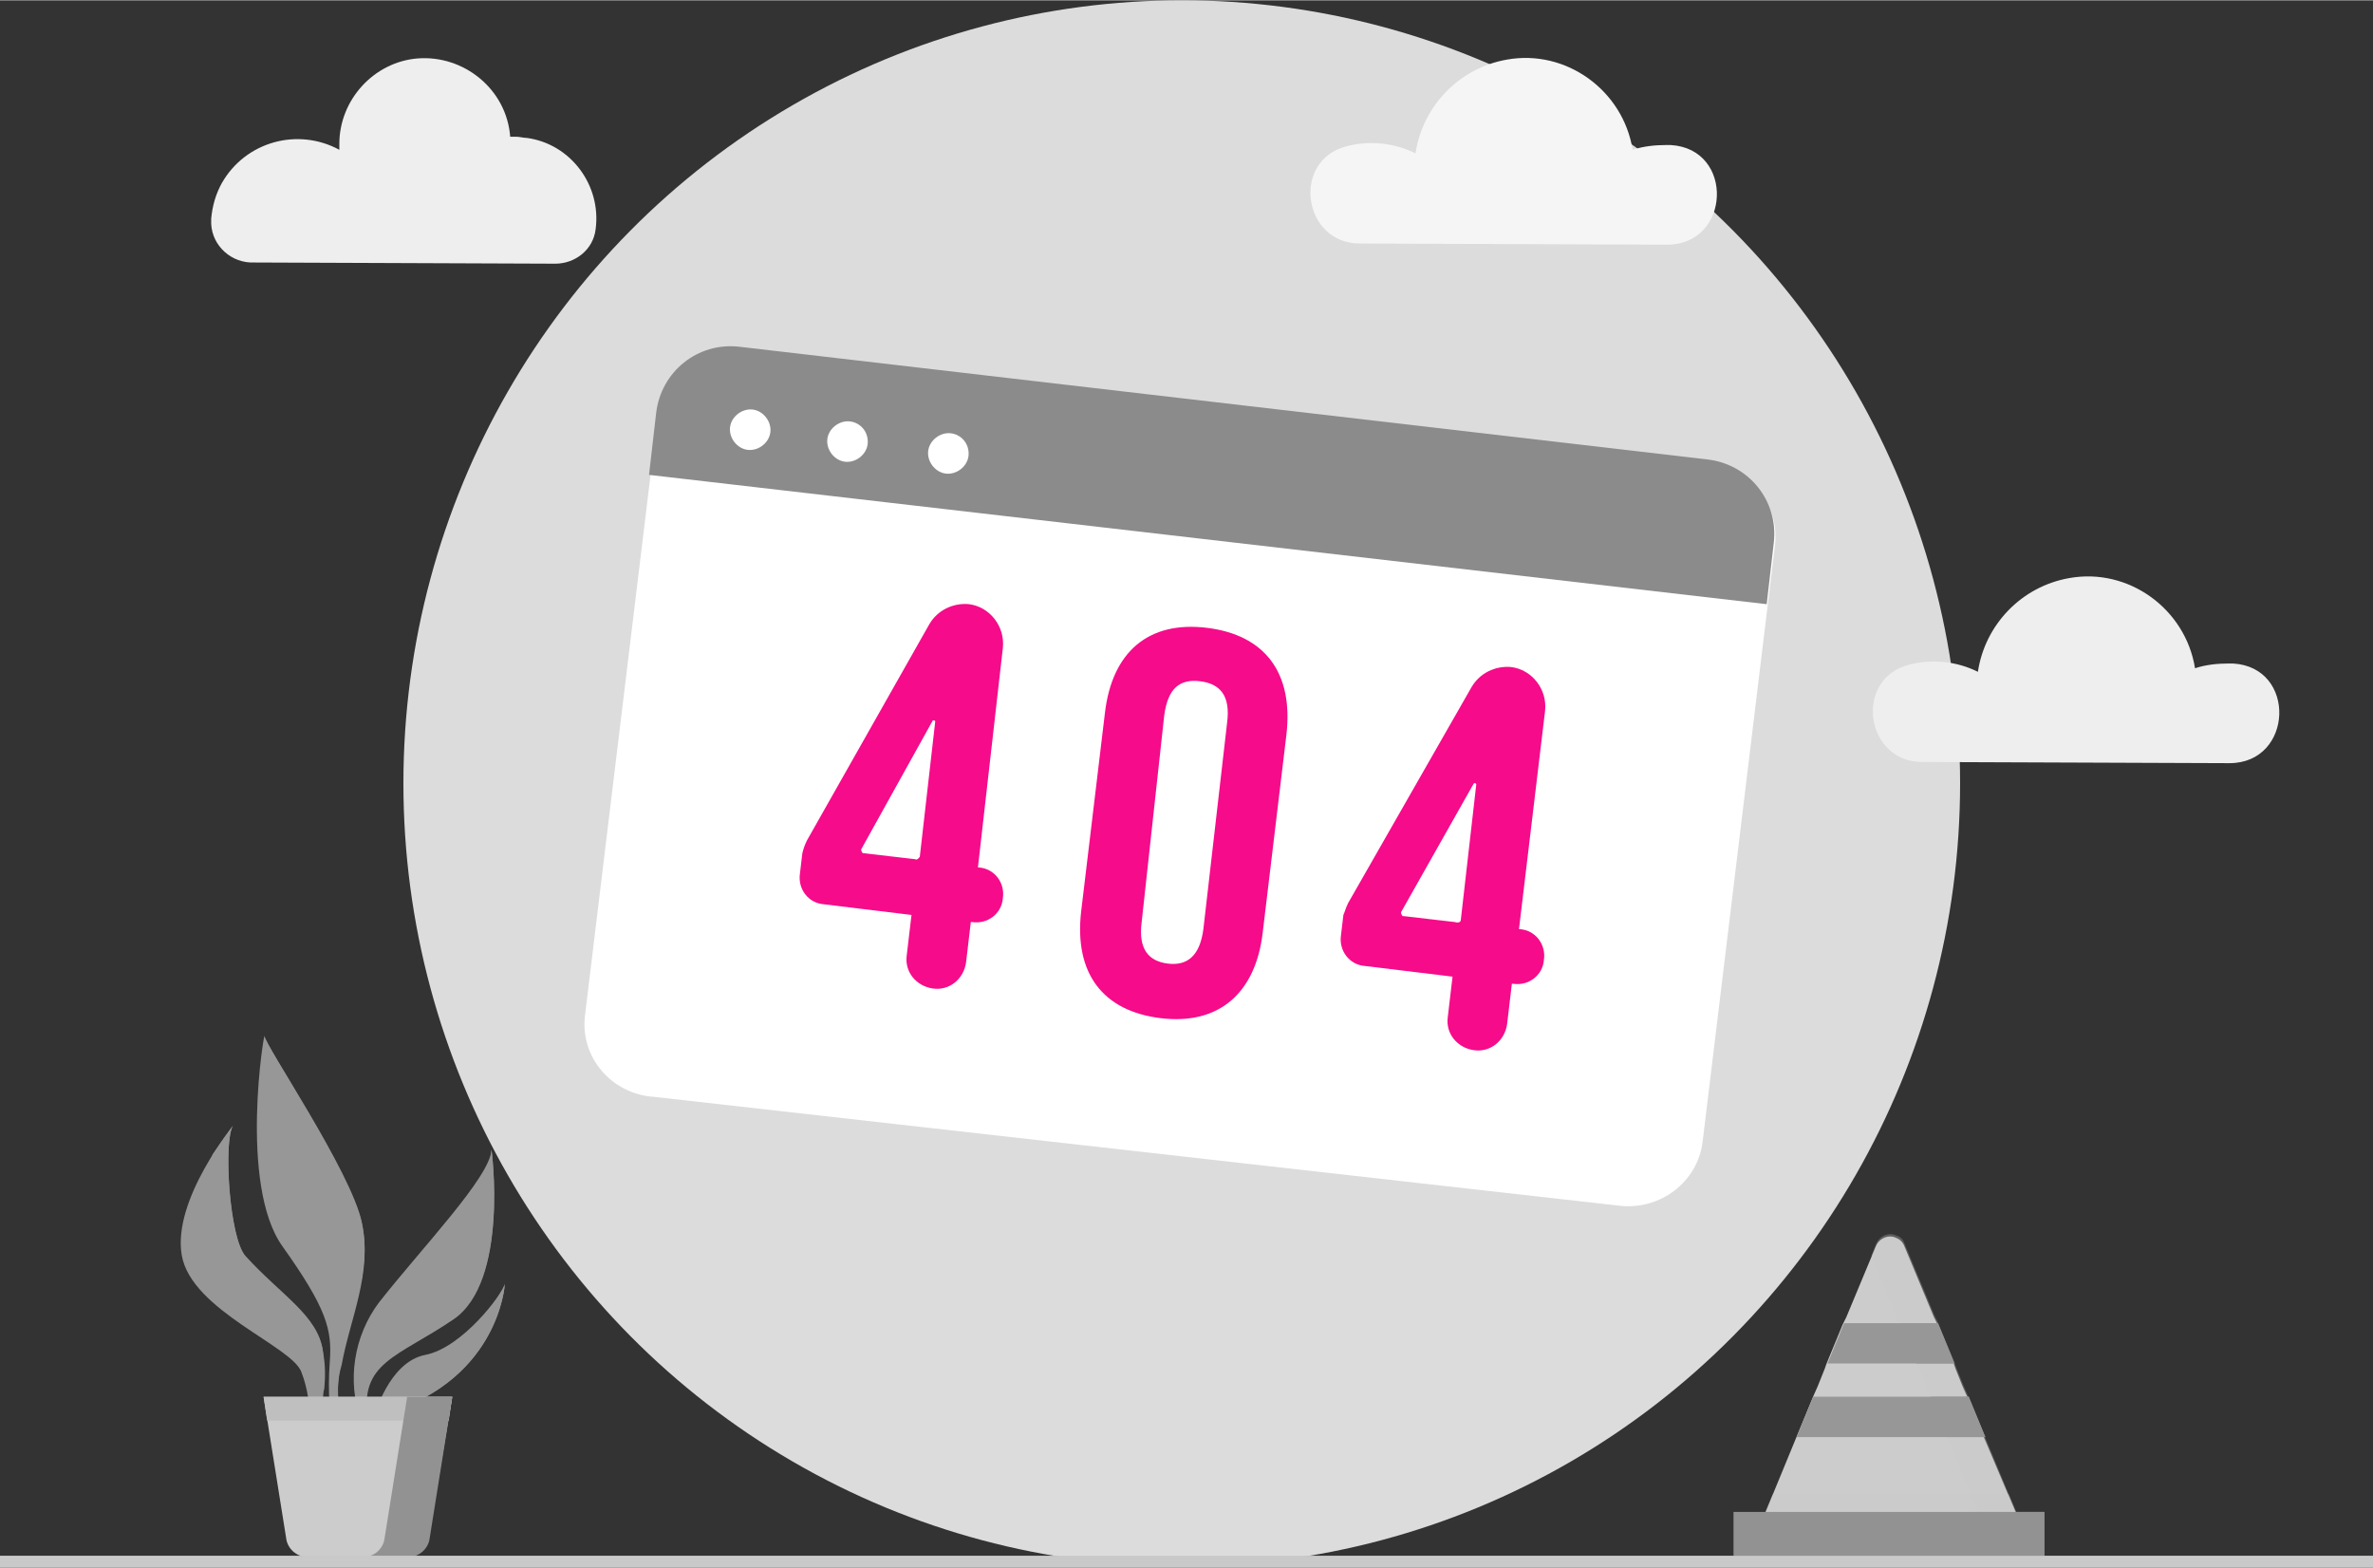 <?xml version="1.0" encoding="utf-8"?>
<!-- Generator: Adobe Illustrator 26.0.1, SVG Export Plug-In . SVG Version: 6.00 Build 0)  -->
<svg width="200" height="132.149" version="1.1" id="Layer_1" xmlns="http://www.w3.org/2000/svg" xmlns:xlink="http://www.w3.org/1999/xlink" x="0px" y="0px"
	 viewBox="0 0 200 132.1" style="enable-background:new 0 0 200 132.1;" xml:space="preserve">
<rect x="0" y="0" width="200" height="132.1" fill="#333333" stroke="none"/>
<style type="text/css">
	.st0{fill:#DCDCDC;}
	.st1{fill:#FFFFFF;}
	.st2{fill:#8B8B8B;}
	.st3{fill:#F60B8A;}
	.st4{fill:#979797;}
	.st5{fill:#CCCCCC;}
	.st6{fill:#BFBFBF;}
	.st7{fill:#929292;}
	.st8{opacity:0.29;fill:#C9C9C9;enable-background:new    ;}
	.st9{fill:#EEEEEE;}
	.st10{fill:#F5F5F5;}
	.st11{fill:none;stroke:#C9C9C9;}
</style>
<g transform="translate(-35.5 -155)">
	<ellipse class="st0" cx="135.1" cy="221" rx="65.6" ry="66"/>
	<path class="st1" d="M179.5,194.1l-81.6-9.2c-3.4-0.4-6.6,2-7,5.4l-6.1,50.3c-0.4,3.4,2.1,6.4,5.5,6.8c0,0,0,0,0.1,0l81.6,9.2
		c3.4,0.4,6.6-2,7-5.4l6.1-50.3C185.5,197.5,183,194.5,179.5,194.1C179.6,194.1,179.5,194.1,179.5,194.1z"/>
	<path class="st2" d="M184.4,205.9l0.6-5.2c0.4-3.5-2.1-6.6-5.6-7l-81.6-9.5c-3.5-0.4-6.6,2.1-7,5.6c0,0,0,0,0,0l-0.6,5.2
		L184.4,205.9z"/>
	<g transform="translate(102.922 205.892)">
		<path class="st3" d="M0.6,19.9L10.9,1.7c0.7-1.2,2-1.8,3.3-1.7l0,0c1.8,0.2,3.1,1.9,2.9,3.7L15,22.2l0.1,0c1.3,0.1,2.2,1.3,2,2.6
			l0,0c-0.1,1.3-1.3,2.2-2.6,2l-0.1,0l-0.4,3.4c-0.2,1.4-1.4,2.4-2.8,2.2l0,0c-1.4-0.2-2.4-1.4-2.2-2.8l0.4-3.4l-7.4-0.9
			c-1.3-0.1-2.2-1.3-2-2.6L0.2,21C0.3,20.6,0.4,20.3,0.6,19.9z M10.1,21.3l1.3-11.4c0,0,0-0.1-0.1-0.1c0,0-0.1,0-0.1,0L5.2,20.6
			c-0.1,0.1,0,0.3,0.1,0.4c0,0,0.1,0,0.1,0l4.3,0.5C9.9,21.6,10,21.4,10.1,21.3C10.1,21.3,10.1,21.3,10.1,21.3L10.1,21.3z"/>
		<path class="st3" d="M46.2,25.2L56.6,7c0.7-1.2,2-1.8,3.3-1.7l0,0c1.8,0.2,3.1,1.9,2.9,3.7c0,0,0,0,0,0l-2.2,18.4l0.1,0
			c1.3,0.1,2.2,1.3,2,2.6c0,0,0,0,0,0l0,0c-0.1,1.3-1.3,2.2-2.6,2c0,0,0,0,0,0l-0.1,0l-0.4,3.4c-0.2,1.4-1.4,2.4-2.8,2.2l0,0
			c-1.4-0.2-2.4-1.4-2.2-2.8l0.4-3.4l-7.4-0.9c-1.3-0.1-2.2-1.3-2-2.6c0,0,0,0,0,0l0.2-1.7C45.9,26,46,25.6,46.2,25.2z M55.7,26.6
			L57,15.2c0,0,0-0.1-0.1-0.1c0,0-0.1,0-0.1,0l-6.1,10.8c-0.1,0.1,0,0.3,0.1,0.4c0,0,0.1,0,0.1,0l4.3,0.5
			C55.5,26.9,55.7,26.8,55.7,26.6C55.7,26.6,55.7,26.6,55.7,26.6L55.7,26.6z"/>
		<path class="st3" d="M25.7,9.2C26.3,4,29.4,1.4,34.3,2s7.3,3.8,6.7,9l-2,16.7c-0.6,5.1-3.7,7.8-8.6,7.2s-7.3-3.8-6.7-9L25.7,9.2z
			 M28.8,26.8c-0.3,2.3,0.6,3.3,2.2,3.5s2.7-0.6,3-2.9l2-17.4c0.3-2.3-0.6-3.3-2.3-3.5s-2.7,0.6-3,2.9L28.8,26.8z"/>
	</g>
	<g transform="translate(97.028 189.494)">
		<path class="st1" d="M3.4,1.9c-0.1,0.9-1,1.6-1.9,1.5C0.6,3.3-0.1,2.4,0,1.5C0.1,0.6,1-0.1,1.9,0C2.8,0.1,3.5,1,3.4,1.9
			C3.4,1.9,3.4,1.9,3.4,1.9z"/>
		<path class="st1" d="M11.6,2.9c-0.1,0.9-1,1.6-1.9,1.5c-0.9-0.1-1.6-1-1.5-1.9c0.1-0.9,1-1.6,1.9-1.5C11,1.1,11.7,1.9,11.6,2.9
			C11.6,2.9,11.6,2.9,11.6,2.9z"/>
		<path class="st1" d="M20.1,3.9c-0.1,0.9-1,1.6-1.9,1.5c-0.9-0.1-1.6-1-1.5-1.9c0.1-0.9,1-1.6,1.9-1.5C19.5,2.1,20.2,2.9,20.1,3.9
			C20.1,3.9,20.1,3.9,20.1,3.9z"/>
	</g>
	<g transform="translate(50.716 242.311)">
		<g transform="translate(6.382)">
			<path class="st4" d="M7.5,32.6c0,0-1.1-1-0.4-5S9.8,20,8.9,15.7S0.7,0.7,0.7,0s-2.2,12.5,1.5,17.7s4.2,7,4,9.7s0,4.9,0.4,5.6
				L7.5,32.6z"/>
			<path class="st4" d="M6.8,24.7c-0.4,1.7-0.7,6.1,0,7.2C6.9,32,7,32,7.1,31.8c-0.3-1.4-0.3-2.8,0.1-4.1c0.7-3.9,2.6-7.7,1.7-11.9
				S0.7,0.7,0.7,0c0,0,1.1,8.9,4.8,15.1C7.3,18,7.8,21.5,6.8,24.7z"/>
		</g>
		<g transform="translate(14.608 9.567)">
			<path class="st4" d="M0.6,22.8c-1.2-3.3-0.6-7.1,1.5-9.9C5.7,8.3,11.5,2.3,11.6,0c0,0,1.5,11.1-3.2,14.3s-8,3.6-7.2,8.5L0.6,22.8
				z"/>
			<path class="st4" d="M5.7,12C0.5,15.8,0,20.2,0.8,22.3c0.1,0.1,0.2,0.3,0.3,0.3c-0.7-4.7,2.6-5.2,7.2-8.3
				C13.1,11.1,11.6,0,11.6,0S10.9,8.2,5.7,12z"/>
		</g>
		<g transform="translate(0 7.451)">
			<path class="st4" d="M11.7,25c0.4-1.9,0.5-3.9,0.3-5.9c-0.4-3-3.5-4.7-6.5-8C4,9.5,3.6,0.8,4.5,0c0,0-5.2,6.3-4.4,11
				s9.4,7.7,10.1,9.9c0.5,1.3,0.7,2.7,0.7,4.1L11.7,25z"/>
			<g transform="translate(2.11)">
				<path class="st4" d="M0.6,2.5c-1.7,4.7,0,10.4,5.8,13.9c4.2,2.6,2.9,8,2.9,8l0.7-2.1c0.1-1,0.1-2.1-0.1-3.1
					c-0.4-3-3.5-4.7-6.5-8C2,9.6,1.5,1.4,2.3,0.1C1.7,0.9,1.2,1.7,0.6,2.5z"/>
				<path class="st4" d="M2.3,0.1L2.4,0C2.4,0,2.3,0.1,2.3,0.1z"/>
			</g>
		</g>
		<g transform="translate(16.328 20.963)">
			<path class="st4" d="M0,11.1c0,0,1.2-4.6,4.3-5.2s6.5-5.1,6.7-6C11,0,10.5,8.5,0,11.1z"/>
			<path class="st4" d="M4.1,7.5c-1.4,0.6-2.5,1.8-2.9,3.3C10.5,7.8,11,0,11,0c-0.1,0.3-0.3,0.6-0.5,0.9C9.6,2.5,7.4,5.8,4.1,7.5z"
				/>
		</g>
		<path class="st5" d="M22.9,30.4H7l1.9,11.9c0.1,0.9,0.9,1.6,1.8,1.6h8.4c0.9,0,1.7-0.7,1.8-1.6L22.9,30.4z"/>
		<path class="st6" d="M22.6,32.4l0.3-2H7l0.3,2H22.6z"/>
		<path class="st7" d="M19.1,30.4l-1.9,11.9c-0.1,0.9-0.9,1.6-1.8,1.6h3.8c0.9,0,1.7-0.7,1.8-1.6l1.9-11.9H19.1z"/>
	</g>
	<g transform="translate(181.603 259.009)">
		<path class="st5" d="M24.7,25.6H1.8l3.5-8.5l0,0l1.4-3.4l0.4-0.9l0.6-1.5l0.1-0.3l1.4-3.4l0.3-0.6l2.5-6c0.3-0.7,1.1-1,1.7-0.7
			c0.3,0.1,0.6,0.4,0.7,0.7l2.5,6l0.3,0.6l1.4,3.4l0.1,0.3l0.6,1.5l0.4,0.9l1.4,3.4l0,0L24.7,25.6z"/>
		<path class="st8" d="M3.3,21.9l-1.5,3.6h22.9l-1.5-3.6H3.3z"/>
		<rect x="0" y="23.4" class="st7" width="26.2" height="3.7"/>
		<rect x="20.5" y="23.4" class="st7" width="5.7" height="3.7"/>
		<g transform="translate(5.322 0.003)">
			<path class="st8" d="M18.5,23.4h-3.2l-2.6-6.3l0,0l-1.4-3.4l-0.4-0.9l-0.6-1.5l-0.1-0.3L8.7,7.5L8.4,6.9L6.3,1.8l0.4-1
				c0.3-0.7,1.1-1,1.7-0.7C8.8,0.2,9,0.5,9.1,0.8l2.5,6l0.3,0.6l1.4,3.4l0.1,0.3l0.6,1.5l0.4,0.9l1.4,3.4l0,0L18.5,23.4z"/>
			<g transform="translate(0 7.487)">
				<path class="st4" d="M13.3,3.4H2.6L4,0h7.9L13.3,3.4z"/>
				<path class="st4" d="M15.9,9.6L15.9,9.6H0l0,0l1.4-3.4h13.1L15.9,9.6z"/>
				<path class="st4" d="M13.3,3.4h-3.2L8.7,0h3.2L13.3,3.4z"/>
				<path class="st4" d="M15.9,9.6L15.9,9.6h-3.2l0,0l-1.4-3.4h3.2L15.9,9.6z"/>
			</g>
		</g>
	</g>
	<path class="st9" d="M82.3,177.2c1.7,0,3.2-1.2,3.4-2.9c0.5-3.7-2.1-7.2-5.8-7.7c-0.3,0-0.6-0.1-0.9-0.1c-0.2,0-0.3,0-0.5,0
		c-0.3-4-3.9-6.9-7.8-6.6c-3.7,0.3-6.6,3.5-6.6,7.2c0,0.2,0,0.4,0,0.5c-3.5-1.9-7.9-0.7-9.9,2.8c-0.5,0.9-0.8,1.9-0.9,3
		c0,0,0,0.1,0,0.1c-0.1,1.9,1.4,3.5,3.3,3.6c0.1,0,0.1,0,0.2,0L82.3,177.2z"/>
	<path class="st9" d="M223.4,219.3c5.4,0,5.7-8.1,0.3-8.4c-0.1,0-0.3,0-0.4,0c-0.9,0-1.9,0.1-2.8,0.4c-0.8-5-5.6-8.5-10.6-7.6
		c-4,0.7-7.1,3.9-7.7,7.9c-1.8-0.9-3.9-1.1-5.8-0.6c-4.7,1.2-3.7,8.2,1.1,8.2L223.4,219.3z"/>
	<path class="st10" d="M176,175.6c5.4,0,5.7-8.1,0.3-8.4c-0.1,0-0.3,0-0.4,0c-0.9,0-1.9,0.1-2.8,0.4c-0.8-5-5.6-8.5-10.6-7.6
		c-4,0.7-7.1,3.9-7.7,7.9c-1.8-0.9-3.9-1.1-5.8-0.6c-4.7,1.2-3.7,8.2,1.1,8.2L176,175.6z"/>
	<line class="st11" x1="35.5" y1="286.6" x2="235.5" y2="286.6"/>
</g>
</svg>
